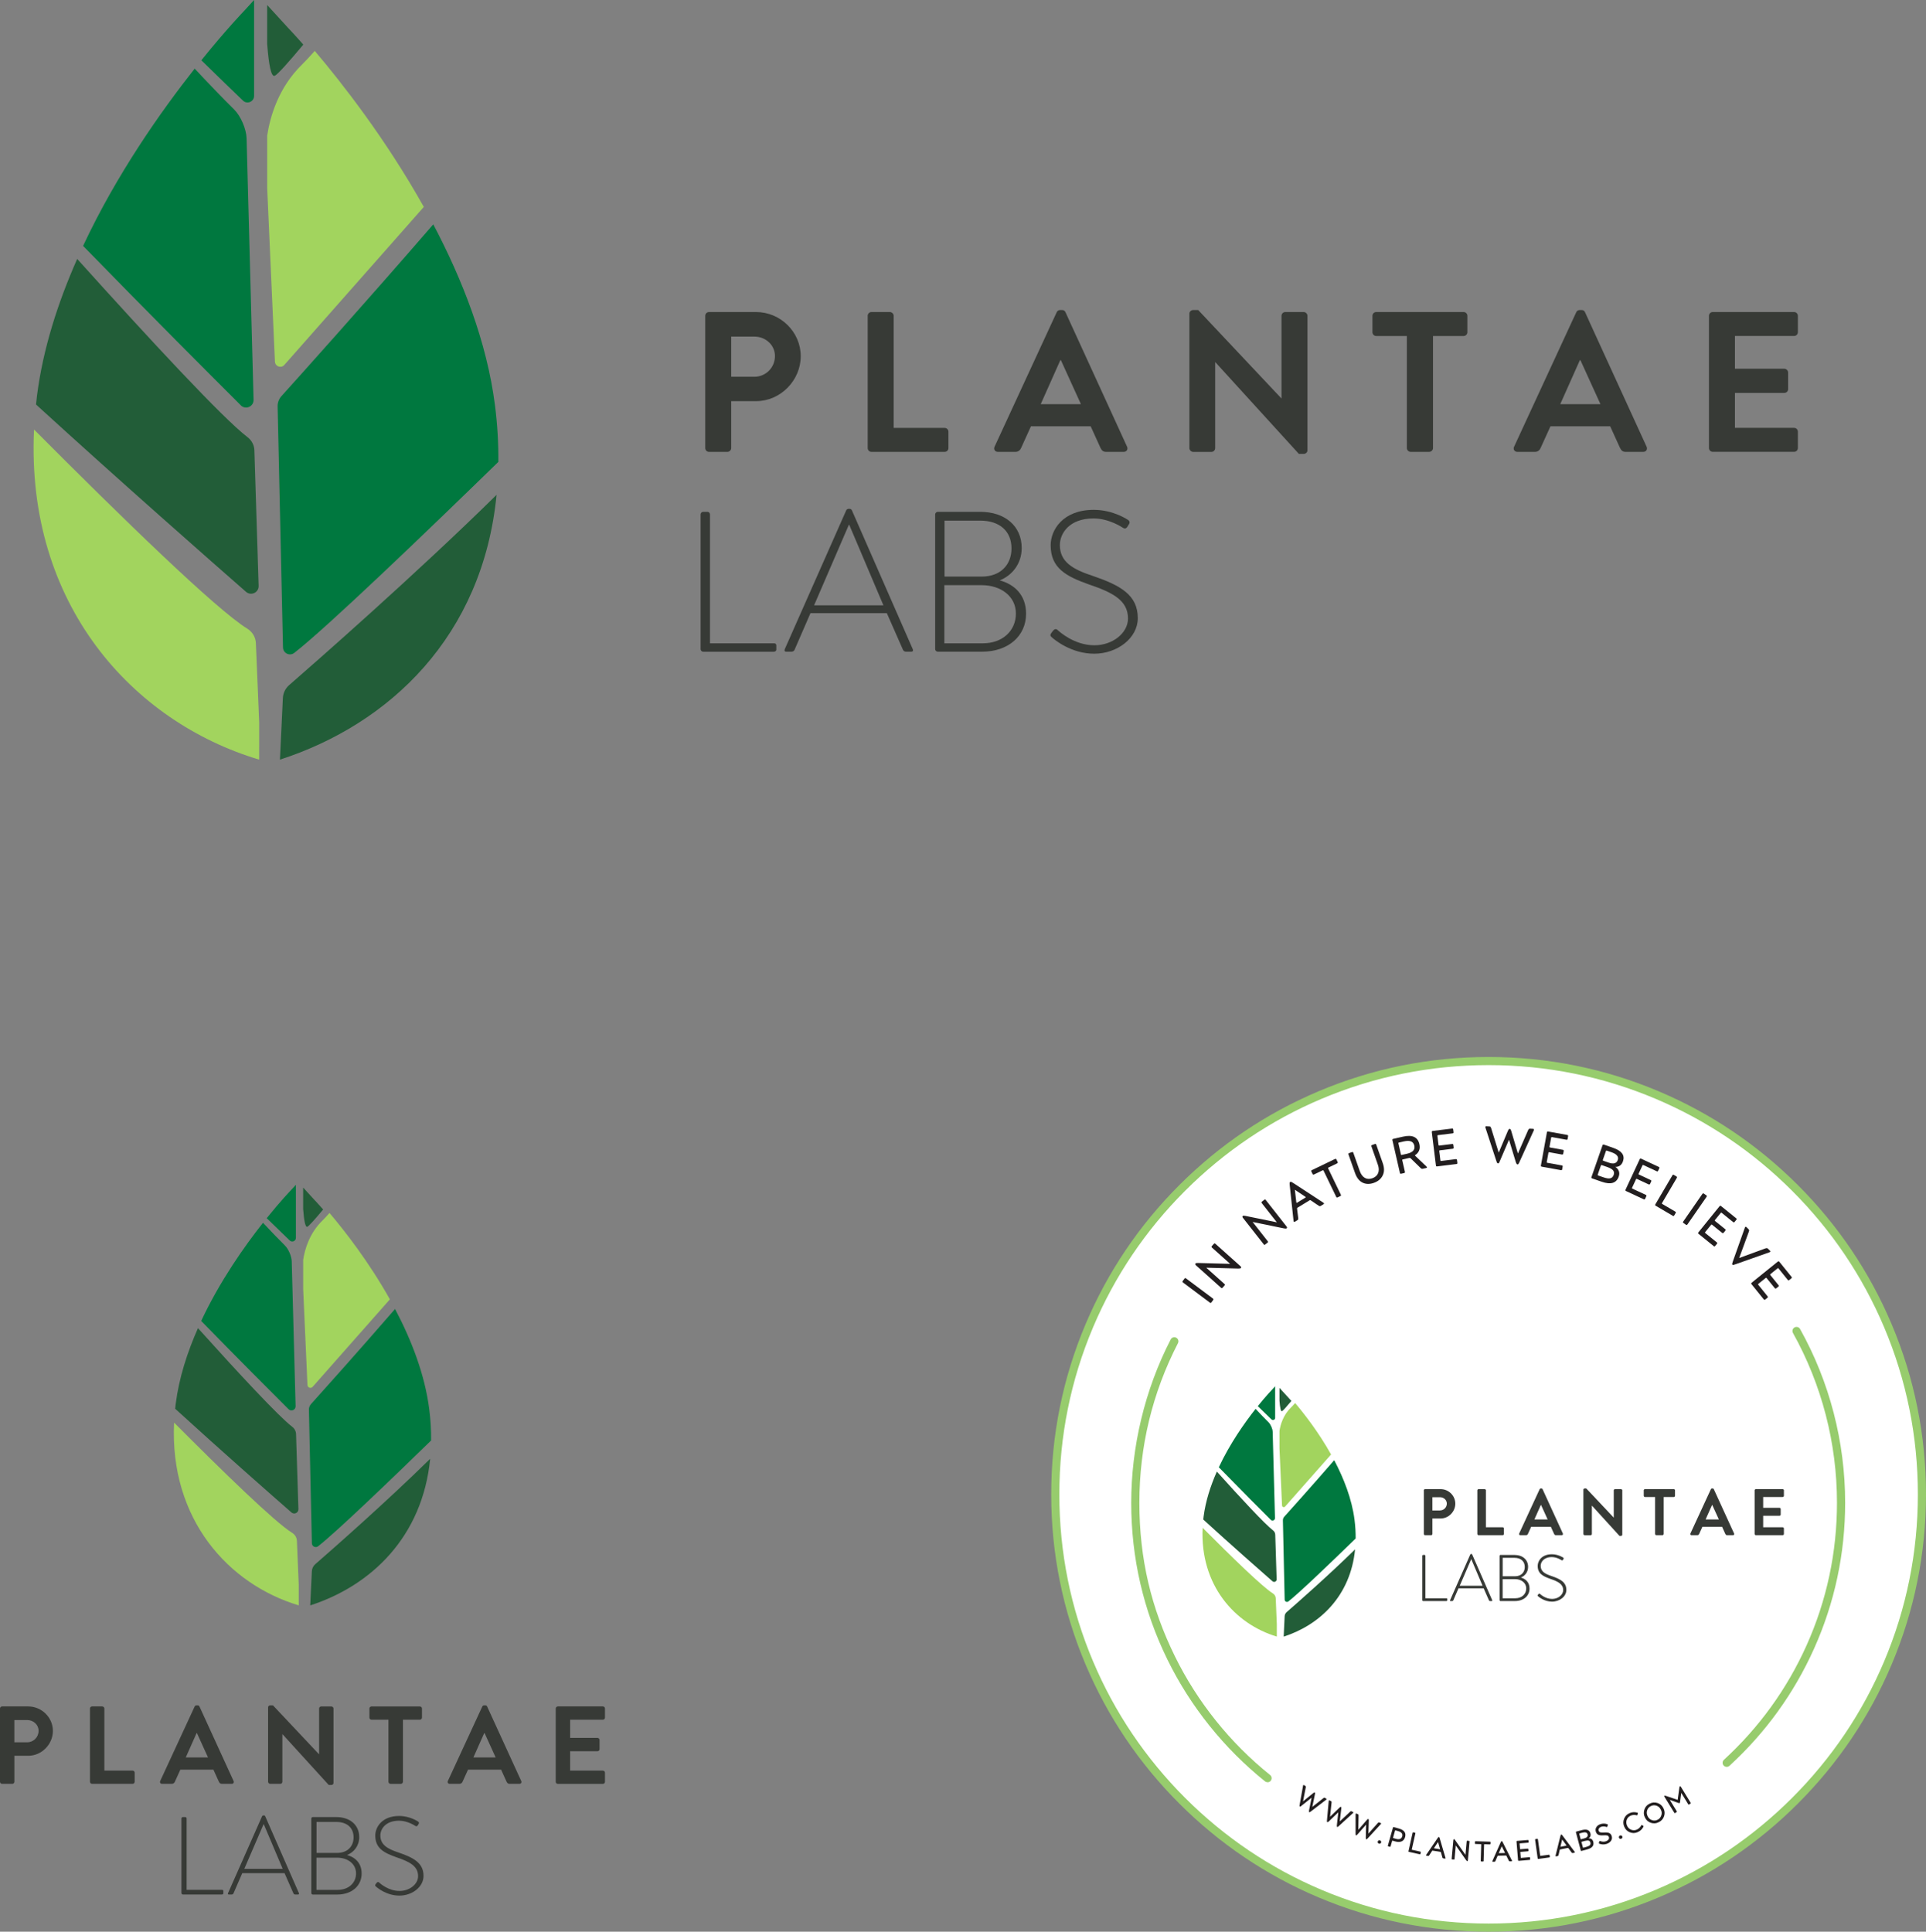<?xml version="1.0" encoding="UTF-8"?> <svg xmlns="http://www.w3.org/2000/svg" id="Capa_1" viewBox="0 0 805.46 807.91"><rect x="0" y="0" width="805.46" height="807.91" fill="#808080" stroke="none"/><defs><style> .cls-1 { fill: #00783f; } .cls-2 { fill: #221e1f; } .cls-3 { fill: #fff; } .cls-4 { fill: #225d38; } .cls-5 { fill: #97cc6d; } .cls-6 { fill: #373a36; } .cls-7 { fill: #a2d45e; } </style></defs><g><path class="cls-4" d="M114.92,31.69c1.2-.56,5.62-5.49,11.92-13.04-4.01-4.55-6.45-7.09-6.45-7.09l-8.66-9.46v16.26c.65,8.59,1.65,14.04,3.18,13.32"></path><path class="cls-6" d="M294.93,132.09c0-.84.67-1.59,1.59-1.59h19.63c10.28,0,18.72,8.36,18.72,18.47s-8.44,18.8-18.64,18.8h-10.44v19.64c0,.84-.75,1.59-1.58,1.59h-7.69c-.92,0-1.59-.75-1.59-1.59v-55.32ZM315.49,157.58c4.68,0,8.6-3.76,8.6-8.69,0-4.6-3.93-8.11-8.6-8.11h-9.7v16.8h9.7Z"></path><path class="cls-6" d="M362.87,132.09c0-.84.67-1.59,1.59-1.59h7.69c.84,0,1.59.75,1.59,1.59v46.88h21.31c.92,0,1.59.75,1.59,1.59v6.85c0,.84-.67,1.59-1.59,1.59h-30.58c-.92,0-1.59-.75-1.59-1.59v-55.32Z"></path><path class="cls-6" d="M415.94,186.82l25.98-56.23c.25-.5.67-.92,1.42-.92h.84c.84,0,1.17.42,1.42.92l25.74,56.23c.5,1.09-.17,2.18-1.42,2.18h-7.27c-1.25,0-1.84-.5-2.42-1.67l-4.1-9.03h-24.98l-4.1,9.03c-.33.84-1.09,1.67-2.43,1.67h-7.26c-1.26,0-1.93-1.09-1.42-2.18M452.04,169.03l-8.36-18.38h-.25l-8.19,18.38h16.8Z"></path><path class="cls-6" d="M497.41,131.17c0-.84.75-1.5,1.59-1.5h2.09l34.76,36.93h.08v-34.51c0-.84.67-1.59,1.59-1.59h7.69c.83,0,1.58.75,1.58,1.59v56.24c0,.84-.75,1.51-1.58,1.51h-2.01l-34.93-38.35h-.08v35.93c0,.84-.67,1.59-1.59,1.59h-7.6c-.84,0-1.59-.75-1.59-1.59v-56.24Z"></path><path class="cls-6" d="M588.33,140.53h-12.78c-.92,0-1.59-.75-1.59-1.59v-6.85c0-.84.67-1.59,1.59-1.59h36.52c.92,0,1.59.75,1.59,1.59v6.85c0,.84-.67,1.59-1.59,1.59h-12.78v46.88c0,.83-.75,1.58-1.58,1.58h-7.77c-.84,0-1.59-.75-1.59-1.58v-46.88Z"></path><path class="cls-6" d="M633.21,186.82l25.98-56.23c.25-.5.67-.92,1.42-.92h.84c.84,0,1.17.42,1.42.92l25.74,56.23c.5,1.09-.17,2.18-1.42,2.18h-7.27c-1.26,0-1.84-.5-2.43-1.67l-4.1-9.03h-24.98l-4.1,9.03c-.33.84-1.09,1.67-2.43,1.67h-7.26c-1.26,0-1.92-1.09-1.42-2.18M669.31,169.03l-8.36-18.38h-.25l-8.19,18.38h16.8Z"></path><path class="cls-6" d="M714.69,132.09c0-.84.67-1.59,1.59-1.59h34.01c.92,0,1.59.75,1.59,1.59v6.85c0,.83-.67,1.58-1.59,1.58h-24.73v13.7h20.64c.84,0,1.6.75,1.6,1.59v6.94c0,.92-.75,1.58-1.6,1.58h-20.64v14.62h24.73c.92,0,1.59.75,1.59,1.59v6.85c0,.84-.67,1.59-1.59,1.59h-34.01c-.92,0-1.59-.75-1.59-1.59v-55.32Z"></path><path class="cls-6" d="M292.99,215.16c0-.59.5-1.09,1.09-1.09h1.84c.5,0,1,.5,1,1.09v53.9h26.65c1.01,0,1.09.5,1.09,1.09v1.51c0,.59-.5.92-1.09.92h-29.49c-.59,0-1.09-.5-1.09-1.09v-56.32Z"></path><path class="cls-6" d="M328.17,271.56l25.74-58.16c.17-.33.59-.59,1-.59h.25c.42,0,.84.09,1.09.59l25.49,58.16c.17.5.17,1-.75,1h-2.18c-.59,0-1-.42-1.17-.75l-6.77-15.38h-31.92l-6.68,15.38c-.17.34-.59.75-1.17.75h-2.34c-.58,0-.83-.33-.58-1M369.45,253.18l-14.29-33.68h-.17l-14.54,33.68h29Z"></path><path class="cls-6" d="M391.09,215.16c0-.58.5-1.09,1.09-1.09h17.8c10.28,0,17.3,5.94,17.3,15.13,0,6.6-4.01,11.45-9.19,13.54,5.93,1.58,11.02,5.93,11.02,13.95,0,9.36-7.52,15.87-18.38,15.87h-18.55c-.59,0-1.09-.5-1.09-1.09v-56.32ZM411.06,269.06c8.11,0,13.79-5.18,13.79-12.45s-6.35-11.87-14.29-11.87h-15.63v24.32h16.12ZM410.56,241.15c7.86,0,12.45-4.93,12.45-11.78,0-7.27-5.02-11.62-13.04-11.62h-14.96v23.4h15.54Z"></path><path class="cls-6" d="M439.64,264.79l.75-1c.59-.67,1.17-.92,1.84-.34.84.75,7.02,6.43,15.46,6.43,7.6,0,14.04-5.09,14.04-11.2,0-7.44-6.1-10.78-16.21-14.2-9.7-3.43-16.13-6.85-16.13-16.46,0-6.27,5.01-14.79,18.05-14.79,8.27,0,14.37,4.26,14.37,4.26.34.25.92.84.34,1.76-.25.33-.5.75-.67,1.09-.5.67-1,.92-1.84.42-.25-.17-5.85-3.93-12.28-3.93-10.28,0-14.12,6.35-14.12,11.12,0,7.1,5.43,10.19,13.87,12.95,11.45,3.93,18.72,7.94,18.72,17.63,0,8.36-8.61,14.88-18.22,14.88s-16.63-5.85-17.72-6.85c-.5-.42-.91-.84-.25-1.76"></path><path class="cls-4" d="M108.16,245.03c-.45-14.36-1.44-45.85-1.78-56.71-.07-2.18-1.14-4.17-2.88-5.49-10.28-7.86-40.35-40.25-71.22-74.54-8.04,18.17-14.3,37.55-16.8,57.12-.17,1.27-.27,2.53-.41,3.78,35.51,32.42,73.84,66.1,87.82,78.34,2.09,1.83,5.36.29,5.27-2.49"></path><path class="cls-1" d="M100.7,169.53c2,2,5.42.52,5.34-2.31l-2.92-109.35c-.1-3.91-2.44-9.35-5.22-12.1-4.5-4.44-10.14-10.29-16.48-17.07-14.08,17.83-32.63,44.14-46.67,74.14,27.88,28.62,54.71,55.46,65.96,66.68"></path><path class="cls-7" d="M108.39,312.73v-10.69l-1.38-33.03c-.11-2.51-1.46-4.77-3.61-6.09-13-8.02-52.41-46.34-89.17-83.28-3.45,73.08,41.18,122.21,94.15,138.07v-4.98Z"></path><path class="cls-1" d="M101.63,42.09c1.74,1.67,4.63.43,4.63-1.99V0l-4.19,4.57s-7.38,7.64-17.86,20.64c7.45,7.31,13.56,13.18,17.42,16.88"></path><path class="cls-1" d="M116.1,169.98l2.25,100.84c.05,2.41,2.82,3.72,4.72,2.24,13.99-10.92,55.13-50.45,85.34-79.87.07-7.62-.37-15.51-1.41-23.68-3.37-26.41-13.56-52.46-25.8-75.67-28.91,33.38-56.56,64.14-63.49,71.83-1.07,1.19-1.64,2.72-1.61,4.32"></path><path class="cls-7" d="M118.89,152.65l58.35-66.1c-15.86-28.34-34.14-51.74-45.61-65.26-2.09,2.37-3.9,4.31-5.31,5.69-9.92,9.67-13.38,21.85-14.58,29.73v22.02l3.24,72.54c.09,2.01,2.58,2.89,3.91,1.38"></path><path class="cls-4" d="M120.89,286.58c-1.55,1.36-2.48,3.28-2.59,5.34l-1.23,25.79c45.93-14.87,84.8-51.7,90.6-110.75-33.62,33.11-76.26,70.46-86.79,79.62"></path></g><g><g><path class="cls-6" d="M0,714.57c0-.46.37-.88.88-.88h10.87c5.69,0,10.37,4.63,10.37,10.23s-4.67,10.41-10.32,10.41h-5.78v10.87c0,.46-.42.88-.88.88H.88c-.51,0-.88-.42-.88-.88v-30.63ZM11.38,728.69c2.59,0,4.76-2.08,4.76-4.81,0-2.54-2.17-4.49-4.76-4.49h-5.37v9.3h5.37Z"></path><path class="cls-6" d="M37.62,714.57c0-.46.37-.88.88-.88h4.26c.46,0,.88.42.88.88v25.95h11.8c.51,0,.88.42.88.88v3.8c0,.46-.37.88-.88.88h-16.93c-.51,0-.88-.42-.88-.88v-30.63Z"></path><path class="cls-6" d="M67,744.88l14.39-31.13c.14-.28.37-.51.79-.51h.46c.46,0,.65.23.79.51l14.25,31.13c.28.6-.09,1.2-.79,1.2h-4.03c-.69,0-1.02-.28-1.34-.93l-2.27-5h-13.83l-2.27,5c-.18.46-.6.93-1.34.93h-4.02c-.7,0-1.07-.6-.79-1.2M86.99,735.02l-4.63-10.18h-.14l-4.53,10.18h9.3Z"></path><path class="cls-6" d="M112.11,714.07c0-.46.42-.83.88-.83h1.16l19.25,20.45h.05v-19.11c0-.46.37-.88.88-.88h4.26c.46,0,.88.42.88.88v31.14c0,.46-.42.83-.88.83h-1.11l-19.34-21.24h-.05v19.89c0,.46-.37.88-.88.88h-4.21c-.46,0-.88-.42-.88-.88v-31.14Z"></path><path class="cls-6" d="M162.45,719.25h-7.08c-.51,0-.88-.42-.88-.88v-3.79c0-.46.37-.88.88-.88h20.22c.51,0,.88.42.88.88v3.79c0,.46-.37.88-.88.88h-7.08v25.96c0,.46-.42.88-.88.88h-4.3c-.46,0-.88-.42-.88-.88v-25.96Z"></path><path class="cls-6" d="M187.3,744.88l14.39-31.13c.14-.28.37-.51.79-.51h.46c.46,0,.65.23.79.51l14.25,31.13c.28.6-.09,1.2-.78,1.2h-4.03c-.7,0-1.02-.28-1.34-.93l-2.27-5h-13.83l-2.27,5c-.18.46-.6.93-1.34.93h-4.02c-.7,0-1.06-.6-.79-1.2M207.28,735.02l-4.63-10.18h-.14l-4.53,10.18h9.3Z"></path><path class="cls-6" d="M232.41,714.57c0-.46.37-.88.88-.88h18.83c.51,0,.88.42.88.88v3.8c0,.46-.37.88-.88.88h-13.69v7.59h11.43c.47,0,.88.42.88.88v3.84c0,.51-.42.88-.88.88h-11.43v8.1h13.69c.51,0,.88.42.88.88v3.8c0,.46-.37.88-.88.88h-18.83c-.51,0-.88-.42-.88-.88v-30.63Z"></path></g><g><path class="cls-6" d="M75.88,760.57c0-.33.28-.6.6-.6h1.02c.28,0,.55.28.55.6v29.84h14.76c.56,0,.6.28.6.6v.83c0,.33-.28.51-.6.51h-16.33c-.33,0-.6-.28-.6-.6v-31.18Z"></path><path class="cls-6" d="M95.36,791.8l14.25-32.2c.09-.18.33-.33.55-.33h.14c.23,0,.46.05.6.33l14.11,32.2c.09.28.09.55-.42.55h-1.2c-.33,0-.55-.23-.65-.42l-3.75-8.51h-17.67l-3.7,8.51c-.09.19-.33.42-.65.42h-1.3c-.32,0-.46-.18-.32-.55M118.22,781.62l-7.91-18.65h-.09l-8.05,18.65h16.05Z"></path><path class="cls-6" d="M130.2,760.57c0-.32.28-.6.6-.6h9.85c5.69,0,9.58,3.29,9.58,8.38,0,3.65-2.22,6.34-5.09,7.5,3.28.88,6.1,3.28,6.1,7.73,0,5.18-4.16,8.79-10.18,8.79h-10.27c-.33,0-.6-.28-.6-.6v-31.18ZM141.26,790.41c4.49,0,7.64-2.87,7.64-6.89s-3.52-6.57-7.91-6.57h-8.65v13.47h8.93ZM140.98,774.96c4.35,0,6.89-2.73,6.89-6.52,0-4.03-2.78-6.43-7.22-6.43h-8.28v12.96h8.61Z"></path><path class="cls-6" d="M157.08,788.05l.42-.55c.33-.37.65-.51,1.02-.19.46.42,3.89,3.56,8.56,3.56,4.21,0,7.77-2.82,7.77-6.2,0-4.12-3.38-5.97-8.98-7.86-5.37-1.9-8.93-3.8-8.93-9.11,0-3.47,2.77-8.19,9.99-8.19,4.58,0,7.96,2.36,7.96,2.36.19.14.51.46.19.97-.14.18-.28.42-.37.6-.28.37-.55.51-1.02.23-.14-.1-3.24-2.18-6.8-2.18-5.69,0-7.82,3.52-7.82,6.16,0,3.93,3.01,5.64,7.68,7.17,6.34,2.17,10.37,4.4,10.37,9.76,0,4.63-4.77,8.24-10.09,8.24s-9.21-3.24-9.81-3.8c-.28-.23-.51-.46-.14-.97"></path></g><g><path class="cls-4" d="M128.54,513.07c.67-.31,3.11-3.04,6.6-7.22-2.22-2.52-3.57-3.92-3.57-3.92l-4.79-5.24v9c.36,4.76.91,7.77,1.76,7.38"></path><path class="cls-4" d="M124.8,631.19c-.25-7.95-.8-25.39-.99-31.4-.04-1.2-.63-2.31-1.59-3.04-5.69-4.35-22.34-22.28-39.43-41.27-4.45,10.06-7.92,20.79-9.3,31.62-.09.71-.15,1.4-.23,2.09,19.66,17.95,40.88,36.6,48.62,43.37,1.16,1.01,2.97.16,2.92-1.38"></path><path class="cls-1" d="M120.67,589.39c1.11,1.11,3,.29,2.95-1.28l-1.62-60.54c-.06-2.16-1.35-5.18-2.89-6.7-2.49-2.46-5.61-5.7-9.13-9.45-7.8,9.87-18.06,24.44-25.84,41.05,15.44,15.84,30.29,30.71,36.52,36.92"></path><path class="cls-7" d="M124.93,668.67v-5.92l-.76-18.29c-.06-1.39-.81-2.64-2-3.37-7.2-4.44-29.02-25.66-49.37-46.11-1.91,40.47,22.8,67.67,52.13,76.45v-2.76Z"></path><path class="cls-1" d="M121.18,518.83c.97.92,2.56.24,2.56-1.1v-22.2l-2.32,2.53s-4.09,4.23-9.89,11.43c4.13,4.04,7.51,7.3,9.65,9.34"></path><path class="cls-1" d="M129.19,589.63l1.24,55.83c.03,1.33,1.56,2.06,2.61,1.24,7.75-6.05,30.52-27.93,47.25-44.22.04-4.22-.2-8.59-.78-13.11-1.87-14.62-7.51-29.05-14.29-41.9-16.01,18.48-31.32,35.51-35.15,39.77-.59.66-.91,1.51-.89,2.39"></path><path class="cls-7" d="M130.74,580.04l32.31-36.6c-8.78-15.69-18.9-28.65-25.25-36.13-1.16,1.31-2.16,2.39-2.94,3.15-5.49,5.35-7.41,12.1-8.07,16.46v12.19l1.79,40.16c.05,1.11,1.43,1.6,2.17.76"></path><path class="cls-4" d="M131.85,654.2c-.86.75-1.38,1.82-1.43,2.96l-.68,14.28c25.43-8.23,46.95-28.63,50.16-61.32-18.62,18.33-42.22,39.01-48.05,44.08"></path></g></g><g><g><circle class="cls-3" cx="622.54" cy="624.98" r="181.22"></circle><path class="cls-5" d="M622.54,807.91c-24.69,0-48.65-4.84-71.2-14.38-21.78-9.21-41.35-22.4-58.14-39.2-16.8-16.8-29.99-36.36-39.2-58.14-9.54-22.55-14.38-46.51-14.38-71.2s4.84-48.65,14.38-71.2c9.21-21.78,22.4-41.35,39.2-58.14,16.8-16.8,36.36-29.99,58.14-39.2,22.55-9.54,46.51-14.38,71.2-14.38s48.65,4.84,71.2,14.38c21.78,9.21,41.35,22.4,58.14,39.2,16.8,16.8,29.99,36.36,39.2,58.14,9.54,22.55,14.38,46.51,14.38,71.2s-4.84,48.65-14.38,71.2c-9.21,21.78-22.4,41.35-39.2,58.14-16.8,16.8-36.36,29.99-58.14,39.2-22.55,9.54-46.51,14.38-71.2,14.38ZM622.54,445.47c-24.24,0-47.74,4.75-69.88,14.11-21.38,9.04-40.57,21.99-57.06,38.47-16.49,16.49-29.43,35.69-38.47,57.06-9.36,22.13-14.11,45.64-14.11,69.88s4.75,47.74,14.11,69.88c9.04,21.38,21.99,40.57,38.47,57.06,16.49,16.49,35.69,29.43,57.06,38.47,22.13,9.36,45.64,14.11,69.88,14.11s47.74-4.75,69.88-14.11c21.38-9.04,40.57-21.99,57.06-38.47,16.49-16.49,29.43-35.69,38.47-57.06,9.36-22.13,14.11-45.64,14.11-69.88s-4.75-47.74-14.11-69.88c-9.04-21.38-21.99-40.57-38.47-57.06-16.49-16.49-35.69-29.43-57.06-38.47-22.13-9.36-45.64-14.11-69.88-14.11Z"></path></g><g><path class="cls-2" d="M507.33,543.74l-.72.96c-.1.14-.2.21-.29.23-.09.02-.21-.03-.36-.14l-11.22-8.39c-.15-.11-.23-.21-.24-.31,0-.1.04-.21.14-.35l.72-.96c.1-.14.2-.21.29-.23.09-.02.22.03.36.14l11.22,8.39c.15.11.23.21.24.31,0,.1-.04.21-.14.35Z"></path><path class="cls-2" d="M506.82,521.13l.8-.89c.11-.13.22-.2.31-.21.1-.01.21.05.35.17l10.44,9.34c.35.31.43.58.24.79-.14.16-.51.23-1.09.23l-13.41-.36,7.59,6.79c.14.12.21.23.21.33,0,.1-.06.21-.17.33l-.8.89c-.11.13-.22.2-.31.21-.1.01-.21-.05-.35-.17l-10.44-9.34c-.35-.31-.43-.58-.23-.8.14-.16.5-.23,1.08-.21l13.41.36-7.59-6.79c-.14-.12-.21-.23-.21-.33,0-.1.06-.21.17-.33Z"></path><path class="cls-2" d="M527.76,502.55l.94-.74c.13-.11.25-.16.34-.15.1,0,.2.08.31.23l8.65,11.02c.29.37.32.64.1.82-.17.13-.54.14-1.11.03l-13.14-2.69,6.29,8.01c.11.15.16.27.15.36-.02.09-.09.19-.23.3l-.94.74c-.13.11-.25.16-.34.15-.1,0-.2-.08-.31-.23l-8.65-11.02c-.29-.37-.32-.65-.08-.83.17-.13.53-.14,1.1-.02l13.14,2.69-6.29-8.01c-.11-.15-.16-.27-.15-.36.02-.09.09-.19.23-.3Z"></path><path class="cls-2" d="M547.66,502.03l-5.01,3.06c-.17.1-.24.25-.21.43l.48,3.91c.03.27.02.46-.03.58-.05.12-.17.24-.37.36l-.93.57c-.25.16-.43.15-.53,0-.03-.05-.06-.17-.1-.37l-1.59-14.87c-.05-.47-.06-.79-.03-.98.03-.18.1-.31.23-.39.12-.07.27-.08.44-.02.17.06.45.22.85.48l12.53,8.19c.16.12.25.21.28.25.1.16.02.31-.24.47l-1,.61c-.19.12-.36.17-.49.16-.13-.01-.31-.09-.53-.24l-3.27-2.21c-.14-.12-.29-.12-.46-.02ZM546.05,500.66s-.07-.08-.15-.13l-4.39-2.93.61,5.23c0,.1.03.17.06.22.04.06.12.05.24-.02l3.5-2.14c.13-.08.18-.16.13-.23Z"></path><path class="cls-2" d="M559.17,486.58l-3.62,1.74c-.15.07-.2.18-.13.32l5.31,11c.08.17.1.29.07.38-.04.09-.13.17-.29.24l-1.08.52c-.15.07-.28.1-.37.07-.09-.03-.18-.12-.26-.29l-5.31-11c-.07-.14-.18-.17-.33-.1l-3.62,1.74c-.15.07-.28.1-.37.07-.09-.03-.18-.12-.26-.29l-.47-.98c-.08-.17-.1-.29-.07-.38.04-.09.13-.17.29-.24l9.62-4.64c.15-.07.28-.1.37-.07.09.03.18.12.26.29l.47.98c.08.17.1.29.07.38s-.13.17-.29.24Z"></path><path class="cls-2" d="M574.52,494.73c-1.73.61-3.3.57-4.69-.11-1.4-.69-2.45-2.03-3.16-4.05l-2.72-7.71c-.06-.17-.07-.3-.02-.39.05-.08.15-.15.31-.21l1.11-.39c.17-.06.31-.07.39-.04.09.04.16.14.23.32l2.68,7.59c.49,1.38,1.19,2.34,2.1,2.88.91.54,1.98.59,3.18.17,1.21-.43,2.01-1.14,2.41-2.15.4-1.01.36-2.19-.12-3.55l-2.68-7.61c-.06-.16-.06-.29-.02-.38.04-.09.14-.16.29-.21l1.13-.4c.17-.06.31-.07.39-.04.09.04.16.14.23.32l2.7,7.65c.71,2,.71,3.73,0,5.18-.7,1.46-1.95,2.5-3.73,3.13Z"></path><path class="cls-2" d="M586.43,485.25l1.1,4.81c.04.18.03.31-.02.39-.06.08-.17.14-.33.17l-1.17.27c-.17.04-.29.03-.38-.01-.08-.05-.15-.16-.19-.34l-3.12-13.66c-.04-.18-.03-.31.02-.39.05-.08.17-.14.33-.17l4.08-.93c3.89-.89,6.17.16,6.85,3.15.46,2.01-.18,3.58-1.93,4.69l4.84,4.61c.16.17.24.29.26.36.03.15-.1.26-.41.33l-1.25.28c-.24.05-.43.06-.57,0-.14-.05-.31-.17-.5-.36l-4.08-3.98c-.17-.17-.37-.22-.61-.17l-2.75.63c-.17.04-.23.14-.19.31ZM584.81,478.15l1.07,4.71c.04.17.14.23.31.19l2.23-.51c2.43-.55,3.45-1.7,3.05-3.43-.39-1.72-1.85-2.3-4.36-1.72l-2.1.48c-.17.04-.23.13-.2.29Z"></path><path class="cls-2" d="M609.34,485.25l.13,1.08c.02.18,0,.31-.06.38-.06.07-.18.12-.35.14l-8.03.99c-.17.02-.29,0-.37-.05-.08-.05-.13-.17-.15-.36l-1.72-13.91c-.02-.18,0-.31.06-.38.06-.07.18-.12.35-.14l8.01-.99c.17-.02.29,0,.37.05.08.05.13.17.15.36l.13,1.08c.02.18,0,.31-.06.38s-.18.12-.35.14l-6.1.75c-.17.02-.24.11-.23.26l.48,3.88c.02.17.12.24.29.22l5.38-.66c.17-.02.29,0,.37.05.08.05.13.17.15.36l.13,1.06c.04.31-.1.49-.41.52l-5.38.66c-.17.02-.24.11-.23.26l.49,3.98c.02.16.11.22.28.2l6.13-.76c.17-.02.29,0,.37.05.08.05.13.17.15.36Z"></path><path class="cls-2" d="M626.88,486.37c-.11.14-.25.21-.41.2-.16,0-.28-.09-.38-.25s-.22-.46-.37-.93l-4.49-13.72c-.04-.13-.05-.24-.05-.32.01-.21.17-.31.49-.29l1.17.06c.23.01.39.06.47.14.09.08.18.26.28.54l3.18,10.27,3.81-9.03c.16-.36.3-.6.4-.73.11-.12.24-.18.39-.17.14,0,.26.08.35.21.09.13.2.39.32.77l2.76,9.33,4.28-9.8c.13-.25.24-.41.35-.49s.26-.11.48-.1l1.15.06c.31.02.46.13.45.35,0,.09-.03.19-.08.32l-5.96,13.15c-.2.45-.35.74-.47.88s-.24.21-.39.2c-.26-.01-.5-.38-.73-1.11l-2.81-9.24-3.8,8.88c-.16.4-.3.68-.42.82Z"></path><path class="cls-2" d="M653.5,487.95l-.19,1.07c-.03.18-.09.3-.17.35s-.21.06-.37.03l-7.97-1.44c-.17-.03-.28-.08-.34-.16-.06-.08-.07-.2-.04-.39l2.5-13.79c.03-.18.09-.3.17-.35s.21-.06.37-.03l7.94,1.44c.17.03.28.08.34.16.06.08.07.21.04.39l-.19,1.07c-.03.18-.09.3-.17.35-.08.05-.21.06-.37.03l-6.05-1.1c-.17-.03-.27.03-.29.19l-.7,3.85c-.03.17.04.27.21.3l5.34.97c.17.03.28.08.34.16.06.08.07.21.04.39l-.19,1.05c-.06.31-.24.43-.55.38l-5.34-.97c-.17-.03-.27.03-.29.19l-.72,3.95c-.03.15.04.25.21.28l6.07,1.1c.17.03.28.08.34.16.06.08.07.2.04.39Z"></path><path class="cls-2" d="M670.78,478.73l3.95,1.38c3.54,1.23,4.87,3.1,4,5.6-.54,1.55-1.59,2.33-3.17,2.34.71.47,1.19,1.06,1.45,1.75.26.69.24,1.46-.05,2.29-.96,2.76-3.32,3.48-7.09,2.17l-4.01-1.4c-.16-.06-.27-.13-.31-.21-.05-.08-.04-.21.02-.39l4.6-13.23c.06-.17.14-.28.22-.32.09-.04.21-.03.37.03ZM674.86,491.37c.26-.74.16-1.37-.28-1.89s-1.24-.97-2.38-1.37l-2.36-.82c-.16-.06-.27,0-.33.16l-1.34,3.85c-.06.16,0,.27.16.33l2.2.76c1.25.44,2.22.58,2.9.42.68-.16,1.16-.64,1.44-1.44ZM671.62,481.38l-1.31,3.75c-.06.16,0,.27.16.33l2.28.79c2.04.71,3.31.35,3.81-1.07.49-1.4-.39-2.49-2.62-3.26l-2-.69c-.16-.06-.27,0-.33.16Z"></path><path class="cls-2" d="M688.47,500.37l-.46.99c-.08.17-.16.27-.25.29s-.21,0-.37-.07l-7.34-3.42c-.15-.07-.25-.15-.29-.24-.04-.09-.02-.22.06-.38l5.92-12.7c.08-.17.16-.27.25-.29s.22,0,.37.07l7.32,3.41c.15.07.25.15.29.24.04.09.02.22-.06.38l-.46.99c-.08.17-.16.27-.25.29-.09.03-.21,0-.37-.07l-5.58-2.6c-.15-.07-.27-.04-.33.1l-1.65,3.54c-.07.15-.03.27.12.34l4.92,2.29c.16.07.25.15.29.24.04.09.02.22-.06.38l-.45.97c-.13.28-.34.36-.62.23l-4.92-2.29c-.16-.07-.27-.04-.33.1l-1.7,3.64c-.07.14-.02.25.13.32l5.6,2.61c.16.07.25.15.29.24.04.09.02.22-.06.38Z"></path><path class="cls-2" d="M695.15,503.53l5.43,3.19c.15.09.24.18.26.27.03.09,0,.22-.1.38l-.55.94c-.09.16-.19.25-.28.27-.09.02-.21-.01-.36-.1l-7.09-4.17c-.15-.09-.24-.18-.26-.27-.03-.09,0-.22.1-.38l7.1-12.08c.09-.16.19-.25.28-.27.09-.02.21.01.36.1l1.03.61c.15.09.24.18.26.27.03.09,0,.22-.1.38l-6.19,10.53c-.08.14-.05.25.1.33Z"></path><path class="cls-2" d="M705.04,512.21l-.98-.68c-.14-.1-.22-.19-.24-.29s.02-.22.13-.37l7.98-11.52c.11-.15.21-.23.3-.25.09-.01.21.03.35.13l.98.68c.14.1.22.19.24.29.02.09-.02.22-.12.37l-7.98,11.52c-.11.15-.21.23-.3.25-.1.01-.21-.03-.35-.13Z"></path><path class="cls-2" d="M718,520.23l-.69.85c-.12.14-.22.22-.32.22-.1,0-.21-.05-.34-.15l-6.29-5.09c-.13-.11-.21-.21-.22-.3-.02-.09.04-.21.15-.36l8.82-10.89c.12-.14.22-.22.32-.22.1,0,.21.05.34.15l6.28,5.08c.13.11.21.21.22.3.01.09-.04.21-.15.36l-.69.85c-.12.14-.22.22-.32.22-.1,0-.21-.05-.34-.15l-4.78-3.87c-.13-.11-.25-.1-.35.02l-2.46,3.04c-.11.13-.09.25.04.36l4.22,3.41c.13.11.21.21.22.3.01.09-.04.21-.15.36l-.67.83c-.2.24-.42.27-.66.07l-4.22-3.41c-.13-.11-.25-.1-.35.02l-2.53,3.12c-.1.12-.08.24.05.34l4.8,3.88c.13.11.21.21.22.3.01.09-.04.21-.15.36Z"></path><path class="cls-2" d="M738.34,522.13c.27-.09.48-.13.62-.1.14.02.29.11.45.27l.77.77c.21.21.25.38.12.51-.04.04-.15.1-.33.18l-14.14,4.99c-.42.16-.73.25-.91.28-.19.02-.32,0-.42-.1s-.12-.22-.1-.4c.03-.18.12-.49.28-.93l5.02-14.14c.08-.18.14-.29.18-.33.13-.13.3-.09.51.12l.83.83c.16.16.25.31.27.45.02.14-.02.34-.12.6l-4.04,11.02,11-4.03Z"></path><path class="cls-2" d="M739.1,542.81l-.85.68c-.14.12-.26.17-.36.15-.09-.02-.2-.09-.3-.22l-5.09-6.3c-.11-.13-.16-.25-.15-.34s.08-.2.22-.32l10.9-8.8c.14-.12.26-.17.36-.15.09.01.2.09.3.22l5.07,6.28c.11.13.16.25.15.34,0,.1-.08.2-.22.32l-.85.68c-.14.12-.26.17-.36.15-.09-.02-.2-.09-.3-.22l-3.86-4.79c-.11-.13-.22-.15-.34-.05l-3.04,2.46c-.13.11-.15.23-.04.36l3.41,4.22c.11.13.16.25.15.34,0,.1-.08.2-.22.32l-.83.67c-.24.2-.46.17-.66-.07l-3.41-4.22c-.11-.13-.22-.15-.34-.05l-3.12,2.52c-.12.1-.13.21-.02.35l3.88,4.8c.11.13.16.25.15.34,0,.1-.08.2-.22.32Z"></path></g><g><path class="cls-2" d="M543.83,755.53c-.09.04-.18.04-.25,0s-.12-.12-.12-.22c0-.1.01-.29.07-.56l1.42-7.96c.02-.07.04-.13.06-.17.06-.1.17-.11.32-.02l.56.34c.11.07.17.13.2.2.02.06.02.18,0,.34l-1.15,5.91,4.27-3.45c.18-.14.31-.22.39-.25.09-.03.17-.03.24.02.07.04.11.11.12.2.01.09,0,.24-.04.46l-1.11,5.34,4.71-3.71c.13-.09.23-.14.3-.15.07-.01.16.01.26.08l.55.34c.15.09.19.19.13.29-.02.04-.07.09-.12.13l-6.42,4.92c-.21.17-.37.27-.46.31-.09.04-.18.04-.24,0-.12-.07-.15-.32-.07-.74l1.06-5.31-4.23,3.38c-.19.16-.33.25-.42.29Z"></path><path class="cls-2" d="M555.32,762.06c-.09.05-.18.05-.25.01-.08-.04-.13-.11-.14-.21-.02-.1-.01-.29.02-.56l.72-8.06c.01-.07.03-.13.05-.18.05-.11.16-.12.32-.04l.59.29c.11.06.18.12.21.18.03.06.04.18.03.34l-.63,5.99,3.96-3.81c.16-.15.29-.25.37-.29s.16-.04.24,0c.07.04.12.1.13.19.02.09.02.24,0,.47l-.64,5.41,4.37-4.1c.12-.1.22-.16.29-.18.07-.02.16,0,.27.05l.58.29c.16.08.21.17.16.28-.02.04-.06.09-.11.14l-5.97,5.46c-.2.19-.34.3-.43.35-.09.05-.17.05-.24.02-.13-.06-.17-.31-.13-.73l.59-5.38-3.92,3.74c-.17.17-.31.28-.4.33Z"></path><path class="cls-2" d="M567.35,767.57c-.09.06-.17.07-.25.04-.08-.03-.14-.1-.16-.2-.03-.1-.04-.29-.03-.56v-8.09c.01-.08.02-.14.04-.18.04-.11.15-.14.31-.07l.61.24c.12.05.19.1.23.16.03.06.05.17.06.34l-.1,6.02,3.61-4.14c.15-.16.26-.27.34-.32.08-.05.16-.05.24-.02.07.03.12.09.15.17.03.09.04.24.04.46l-.16,5.45,3.99-4.47c.11-.11.2-.18.27-.2.07-.02.16-.01.27.03l.6.24c.16.06.22.15.18.26-.02.04-.05.1-.1.15l-5.47,5.96c-.18.2-.32.33-.4.39s-.17.07-.24.04c-.13-.05-.2-.29-.2-.72l.12-5.41-3.58,4.06c-.16.19-.28.31-.37.36Z"></path><path class="cls-2" d="M577.1,769.71c.2.07.35.19.45.36.09.17.11.36.04.56-.07.2-.19.34-.36.42s-.37.09-.57.02c-.2-.07-.35-.19-.44-.35-.09-.17-.1-.35-.04-.55.07-.2.19-.34.37-.42.18-.08.37-.09.56-.03Z"></path><path class="cls-2" d="M582.2,769.93l-.65,2.28c-.03.1-.07.16-.11.19s-.12.02-.21,0l-.64-.18c-.09-.03-.15-.06-.18-.11-.03-.05-.03-.12,0-.22l2.14-7.55c.03-.1.07-.16.11-.19.05-.02.12-.02.21,0l2.22.63c2.18.62,3.02,1.81,2.52,3.58-.25.88-.73,1.47-1.45,1.78s-1.62.32-2.7.01l-1.08-.31c-.09-.03-.15,0-.17.09ZM583.42,765.62l-.84,2.95c-.03.09,0,.15.1.18l1.12.32c.68.19,1.25.21,1.7.04.45-.17.75-.52.91-1.07.3-1.05-.27-1.78-1.69-2.19l-1.12-.32c-.09-.03-.15,0-.17.09Z"></path><path class="cls-2" d="M590.53,773.65l3.45.77c.09.02.16.05.19.1.03.04.04.12.01.22l-.13.6c-.02.1-.06.17-.1.19-.05.03-.12.03-.21,0l-4.5-1c-.09-.02-.16-.05-.19-.1-.03-.04-.04-.12-.01-.22l1.71-7.66c.02-.1.06-.17.1-.19.05-.03.12-.03.21,0l.65.15c.09.02.16.05.19.1.03.04.04.12.01.22l-1.49,6.68c-.02.09.02.14.11.16Z"></path><path class="cls-2" d="M602.42,774.53l-3.25-.52c-.11-.02-.19.02-.25.11l-1.21,1.84c-.08.12-.16.2-.23.24s-.16.04-.29.02l-.6-.1c-.17-.03-.24-.09-.22-.19,0-.03.04-.1.09-.19l4.72-6.92c.15-.22.26-.36.34-.43.08-.07.16-.1.24-.08.08.01.14.06.19.15s.11.26.18.51l2.37,8.05c.02.11.03.18.03.21-.02.1-.11.14-.27.11l-.65-.1c-.13-.02-.22-.06-.27-.11-.05-.05-.1-.15-.14-.29l-.59-2.13c-.02-.1-.08-.16-.19-.18ZM602.23,773.36s0-.06-.02-.11l-.81-2.84-1.64,2.45s-.05.08-.05.11c0,.04.03.07.11.08l2.27.36c.09.01.13,0,.14-.05Z"></path><path class="cls-2" d="M613.67,769.87l.67.06c.1,0,.16.03.2.07.04.04.05.11.04.21l-.71,7.82c-.02.26-.12.39-.27.37-.12-.01-.27-.15-.47-.42l-4.32-6.15-.52,5.68c0,.1-.04.17-.08.2-.04.03-.11.04-.21.03l-.67-.06c-.1,0-.16-.03-.2-.07-.04-.04-.05-.11-.04-.21l.71-7.82c.02-.26.12-.39.29-.37.12.01.27.15.45.41l4.32,6.15.52-5.68c0-.1.04-.17.08-.2.04-.03.11-.04.21-.04Z"></path><path class="cls-2" d="M623.05,771.4l-2.25-.07c-.1,0-.14.04-.15.13l-.2,6.84c0,.1-.03.17-.07.21s-.11.05-.21.05l-.67-.02c-.1,0-.16-.02-.2-.06-.04-.04-.06-.11-.05-.21l.2-6.84c0-.09-.04-.13-.14-.14l-2.25-.07c-.1,0-.16-.02-.2-.06-.04-.04-.06-.11-.05-.21l.02-.61c0-.1.02-.17.07-.21.04-.03.11-.05.21-.05l5.98.18c.1,0,.16.02.2.06.04.04.06.11.05.21l-.02.61c0,.1-.03.17-.07.21-.04.03-.11.05-.21.05Z"></path><path class="cls-2" d="M629.78,776.05l-3.29.08c-.11,0-.19.05-.22.15l-.86,2.03c-.06.14-.12.23-.18.27-.06.05-.15.07-.28.07h-.61c-.17.02-.25-.03-.25-.13,0-.03.02-.1.05-.21l3.39-7.66c.11-.24.19-.4.26-.49.07-.08.14-.12.22-.12.08,0,.15.04.22.11.07.08.16.24.27.47l3.78,7.49c.04.1.06.17.06.2,0,.1-.08.16-.25.16l-.66.02c-.13,0-.22-.02-.28-.06s-.12-.13-.19-.26l-.97-1.99c-.03-.09-.11-.14-.22-.14ZM629.38,774.93s-.01-.06-.04-.11l-1.31-2.65-1.17,2.71s-.03.09-.03.12c0,.04.04.06.12.06l2.3-.06c.09,0,.13-.03.13-.07Z"></path><path class="cls-2" d="M639.86,777l.05.61c0,.1,0,.17-.04.21-.04.04-.1.06-.2.07l-4.52.38c-.1,0-.16,0-.21-.04-.04-.03-.07-.1-.08-.2l-.65-7.82c0-.1,0-.17.04-.21.04-.04.1-.06.2-.07l4.51-.37c.1,0,.16,0,.21.04.04.03.07.1.08.2l.05.61c0,.1,0,.17-.04.21-.04.04-.1.06-.2.07l-3.43.28c-.1,0-.14.06-.13.14l.18,2.18c0,.1.06.14.15.13l3.03-.25c.1,0,.16,0,.21.04.04.03.07.1.08.2l.05.6c.01.18-.07.27-.24.28l-3.03.25c-.1,0-.14.06-.13.14l.19,2.24c0,.09.06.13.15.12l3.45-.29c.1,0,.16,0,.21.04.04.03.07.1.08.2Z"></path><path class="cls-2" d="M644.26,776.2l3.5-.48c.09-.01.16,0,.21.03.04.03.07.1.09.2l.08.6c.01.1,0,.17-.03.22-.03.04-.1.07-.19.08l-4.56.63c-.09.01-.16,0-.21-.03-.04-.03-.07-.1-.09-.2l-1.07-7.78c-.01-.1,0-.17.03-.22.03-.04.1-.07.19-.08l.66-.09c.09-.01.16,0,.21.03.04.03.07.1.09.2l.93,6.78c.01.09.07.12.16.11Z"></path><path class="cls-2" d="M655.7,772.87l-3.23.65c-.11.02-.17.08-.19.19l-.49,2.15c-.04.15-.08.25-.13.3-.05.05-.14.09-.26.12l-.6.12c-.16.03-.26,0-.28-.1,0-.03,0-.1.02-.21l2.01-8.13c.06-.26.12-.43.17-.52s.12-.15.19-.16.16,0,.24.07c.08.07.2.2.35.42l5.03,6.72c.06.09.09.16.1.19.02.1-.05.17-.22.2l-.65.13c-.13.02-.22.02-.29,0-.07-.03-.15-.11-.24-.23l-1.3-1.79c-.05-.09-.13-.12-.24-.1ZM655.11,771.84s-.02-.06-.06-.1l-1.75-2.38-.68,2.87c-.01.05-.02.09-.01.12,0,.04.05.05.13.03l2.25-.45c.09-.02.12-.05.11-.1Z"></path><path class="cls-2" d="M659.23,766.03l2.27-.6c2.03-.54,3.23-.09,3.62,1.34.24.89,0,1.58-.73,2.08.48,0,.89.11,1.22.36s.57.6.7,1.08c.42,1.58-.45,2.66-2.61,3.23l-2.3.61c-.09.02-.16.02-.21,0-.05-.02-.09-.09-.11-.19l-2.02-7.58c-.03-.1-.03-.17,0-.22s.09-.08.18-.1ZM660.45,766.99l.57,2.15c.02.09.08.13.18.1l1.31-.35c1.17-.31,1.65-.88,1.43-1.69-.21-.8-.96-1.03-2.24-.69l-1.14.31c-.09.02-.13.08-.1.18ZM665.1,770.61c-.11-.42-.35-.69-.72-.79-.37-.1-.88-.06-1.54.11l-1.35.36c-.09.02-.13.08-.1.18l.59,2.21c.02.09.08.13.18.1l1.26-.34c.72-.19,1.21-.43,1.47-.72.27-.29.34-.66.21-1.12Z"></path><path class="cls-2" d="M672.23,763c.1.03.16.08.18.13.01.04,0,.11-.03.21l-.17.6c-.03.1-.08.17-.14.18-.05.01-.11,0-.21-.02-.81-.26-1.54-.29-2.18-.08-.44.14-.76.37-.96.68-.2.31-.24.64-.13.99.11.35.33.57.64.66.31.09.83.12,1.54.08.96-.07,1.69,0,2.19.21.5.21.85.63,1.05,1.24.23.71.15,1.37-.25,1.98-.4.61-1.03,1.06-1.9,1.34-.97.32-1.98.29-3.02-.09-.11-.06-.17-.11-.19-.15-.02-.05-.01-.13.02-.22l.18-.59c.03-.1.08-.16.13-.18.03,0,.1,0,.2.03.87.31,1.66.35,2.35.12.52-.17.9-.42,1.14-.74.24-.32.3-.67.17-1.04-.11-.35-.33-.57-.63-.66-.31-.09-.84-.11-1.6-.07-.92.07-1.63,0-2.14-.21-.5-.21-.86-.63-1.07-1.27-.23-.7-.17-1.35.2-1.94.37-.59.94-1.01,1.72-1.27.96-.32,1.92-.3,2.89.04Z"></path><path class="cls-2" d="M677.5,767.7c.2-.08.39-.08.58,0,.18.08.31.21.38.41.07.19.07.38-.02.55-.09.17-.23.3-.43.37s-.39.08-.57,0c-.18-.07-.3-.21-.38-.4-.07-.19-.07-.38.02-.56.09-.18.23-.3.42-.38Z"></path><path class="cls-2" d="M686.36,763.47c.05-.1.1-.16.14-.18.05-.02.12,0,.21.04l.51.3c.06.04.1.08.12.13.02.05,0,.14-.05.25-.52,1.04-1.32,1.79-2.41,2.26-1.07.48-2.16.51-3.26.07-1.11-.44-1.89-1.21-2.34-2.33-.5-1.12-.52-2.23-.08-3.34.44-1.11,1.22-1.9,2.34-2.37,1.05-.45,2.13-.51,3.23-.17.1.02.16.06.18.12.02.05.03.12,0,.2l-.13.57c-.02.11-.07.17-.12.2-.04.02-.12.02-.22,0-.9-.23-1.74-.18-2.51.15-.79.34-1.34.9-1.64,1.69-.3.79-.27,1.61.09,2.45.33.82.9,1.4,1.7,1.73s1.59.33,2.37-.02c.82-.35,1.45-.93,1.87-1.74Z"></path><path class="cls-2" d="M689.84,754.38c1.07-.57,2.17-.67,3.3-.31,1.13.36,1.96,1.09,2.5,2.17.57,1.08.67,2.19.3,3.33-.37,1.14-1.1,1.98-2.2,2.51-1.05.57-2.14.67-3.27.31-1.13-.36-1.96-1.08-2.5-2.16-.57-1.07-.67-2.18-.3-3.33.36-1.15,1.09-1.99,2.17-2.52ZM693.24,761.07c.76-.37,1.27-.98,1.54-1.82s.19-1.65-.23-2.43c-.42-.82-1.03-1.36-1.83-1.62-.8-.26-1.59-.2-2.36.19-.77.39-1.28,1-1.53,1.81-.25.81-.17,1.63.25,2.45.39.8,1,1.34,1.82,1.61.82.27,1.6.21,2.34-.19Z"></path><path class="cls-2" d="M701.22,757.56c.05.09.07.16.06.21-.02.05-.06.1-.15.15l-.57.35c-.08.05-.15.07-.2.06-.05,0-.11-.06-.16-.15l-4.1-6.68c-.14-.22-.14-.38,0-.46.08-.05.27-.03.57.06l4.94,1.67.71-5.14c.06-.31.12-.48.21-.53.14-.08.27-.01.41.21l4.1,6.68c.05.09.07.16.06.21-.02.05-.06.1-.15.15l-.57.35c-.08.05-.15.07-.2.06-.05,0-.11-.06-.16-.15l-2.91-4.75-.5,3.76c-.03.28-.09.45-.18.5-.1.06-.27.04-.53-.07l-3.58-1.26,2.91,4.75Z"></path></g><path class="cls-5" d="M530.09,745.39c-.37,0-.75-.12-1.07-.37-17.06-13.69-31.16-31.27-40.76-50.84-10.08-20.53-15.18-42.63-15.18-65.67s5.55-47.05,16.51-68.3c.43-.84,1.46-1.17,2.3-.73.84.43,1.17,1.46.73,2.3-10.7,20.76-16.13,43.22-16.13,66.74s4.99,44.11,14.84,64.17c9.39,19.13,23.16,36.31,39.84,49.69.73.59.85,1.66.26,2.4-.34.42-.83.64-1.33.64Z"></path><path class="cls-5" d="M722.11,738.97c-.46,0-.92-.19-1.26-.55-.64-.69-.59-1.77.1-2.41,14.75-13.53,26.37-29.62,34.54-47.8,8.45-18.82,12.74-38.91,12.74-59.71,0-24.87-6.37-49.42-18.41-71-.46-.82-.16-1.86.66-2.32.82-.46,1.86-.16,2.32.66,12.33,22.09,18.85,47.21,18.85,72.66,0,21.29-4.39,41.85-13.04,61.11-8.36,18.61-20.25,35.07-35.34,48.91-.33.3-.74.45-1.15.45Z"></path><g><path class="cls-4" d="M536.13,590.23c.4-.19,1.85-1.81,3.93-4.3-1.32-1.5-2.13-2.34-2.13-2.34l-2.85-3.12v5.36c.21,2.83.54,4.63,1.05,4.39"></path><path class="cls-6" d="M595.45,623.32c0-.28.22-.52.52-.52h6.47c3.39,0,6.17,2.75,6.17,6.09s-2.78,6.2-6.14,6.2h-3.44v6.47c0,.28-.25.52-.52.52h-2.53c-.3,0-.52-.25-.52-.52v-18.23ZM602.23,631.72c1.54,0,2.84-1.24,2.84-2.86,0-1.51-1.29-2.67-2.84-2.67h-3.2v5.54h3.2Z"></path><path class="cls-6" d="M617.84,623.32c0-.28.22-.52.52-.52h2.53c.28,0,.52.25.52.52v15.45h7.02c.3,0,.52.25.52.52v2.26c0,.28-.22.52-.52.52h-10.08c-.3,0-.52-.25-.52-.52v-18.23Z"></path><path class="cls-6" d="M635.33,641.36l8.56-18.53c.08-.17.22-.3.47-.3h.28c.28,0,.39.14.47.3l8.48,18.53c.16.36-.05.72-.47.72h-2.4c-.41,0-.61-.17-.8-.55l-1.35-2.97h-8.23l-1.35,2.97c-.11.28-.36.55-.8.55h-2.39c-.41,0-.64-.36-.47-.72M647.23,635.49l-2.76-6.06h-.08l-2.7,6.06h5.54Z"></path><path class="cls-6" d="M662.18,623.02c0-.28.25-.49.52-.49h.69l11.46,12.17h.03v-11.37c0-.28.22-.52.52-.52h2.53c.27,0,.52.25.52.52v18.53c0,.28-.25.5-.52.5h-.66l-11.51-12.64h-.03v11.84c0,.28-.22.52-.52.52h-2.51c-.28,0-.52-.25-.52-.52v-18.53Z"></path><path class="cls-6" d="M692.15,626.1h-4.21c-.3,0-.52-.25-.52-.52v-2.26c0-.28.22-.52.52-.52h12.03c.3,0,.52.25.52.52v2.26c0,.28-.22.52-.52.52h-4.21v15.45c0,.27-.25.52-.52.52h-2.56c-.28,0-.52-.25-.52-.52v-15.45Z"></path><path class="cls-6" d="M706.94,641.36l8.56-18.53c.08-.17.22-.3.47-.3h.28c.28,0,.39.14.47.3l8.48,18.53c.16.36-.05.72-.47.72h-2.4c-.41,0-.61-.17-.8-.55l-1.35-2.97h-8.23l-1.35,2.97c-.11.28-.36.55-.8.55h-2.39c-.41,0-.63-.36-.47-.72M718.83,635.49l-2.76-6.06h-.08l-2.7,6.06h5.54Z"></path><path class="cls-6" d="M733.79,623.32c0-.28.22-.52.52-.52h11.21c.3,0,.52.25.52.52v2.26c0,.27-.22.52-.52.52h-8.15v4.52h6.8c.28,0,.53.25.53.52v2.29c0,.3-.25.52-.53.52h-6.8v4.82h8.15c.3,0,.52.25.52.52v2.26c0,.28-.22.52-.52.52h-11.21c-.3,0-.52-.25-.52-.52v-18.23Z"></path><path class="cls-6" d="M594.81,650.7c0-.19.16-.36.36-.36h.61c.17,0,.33.16.33.36v17.76h8.78c.33,0,.36.17.36.36v.5c0,.19-.16.3-.36.3h-9.72c-.19,0-.36-.16-.36-.36v-18.56Z"></path><path class="cls-6" d="M606.41,669.29l8.48-19.17c.05-.11.19-.19.33-.19h.08c.14,0,.28.03.36.19l8.4,19.17c.05.17.05.33-.25.33h-.72c-.19,0-.33-.14-.39-.25l-2.23-5.07h-10.52l-2.2,5.07c-.05.11-.19.25-.38.25h-.77c-.19,0-.27-.11-.19-.33M620.01,663.23l-4.71-11.1h-.05l-4.79,11.1h9.56Z"></path><path class="cls-6" d="M627.14,650.7c0-.19.16-.36.36-.36h5.86c3.39,0,5.7,1.96,5.7,4.99,0,2.18-1.32,3.77-3.03,4.46,1.95.52,3.63,1.95,3.63,4.6,0,3.08-2.48,5.23-6.06,5.23h-6.11c-.19,0-.36-.16-.36-.36v-18.56ZM633.72,668.46c2.67,0,4.55-1.71,4.55-4.1s-2.09-3.91-4.71-3.91h-5.15v8.02h5.31ZM633.56,659.26c2.59,0,4.1-1.63,4.1-3.88,0-2.4-1.65-3.83-4.3-3.83h-4.93v7.71h5.12Z"></path><path class="cls-6" d="M643.14,667.05l.25-.33c.19-.22.39-.3.61-.11.28.25,2.31,2.12,5.09,2.12,2.51,0,4.63-1.68,4.63-3.69,0-2.45-2.01-3.55-5.34-4.68-3.2-1.13-5.32-2.26-5.32-5.43,0-2.07,1.65-4.88,5.95-4.88,2.73,0,4.74,1.41,4.74,1.41.11.08.3.28.11.58-.08.11-.17.25-.22.36-.16.22-.33.3-.61.14-.08-.06-1.93-1.3-4.05-1.3-3.39,0-4.66,2.09-4.66,3.66,0,2.34,1.79,3.36,4.57,4.27,3.77,1.29,6.17,2.62,6.17,5.81,0,2.76-2.84,4.9-6,4.9s-5.48-1.93-5.84-2.26c-.16-.14-.3-.28-.08-.58"></path><path class="cls-4" d="M533.9,660.54c-.15-4.73-.47-15.11-.59-18.69-.02-.72-.38-1.37-.95-1.81-3.39-2.59-13.3-13.26-23.47-24.57-2.65,5.99-4.71,12.37-5.54,18.82-.05.42-.09.83-.13,1.25,11.7,10.68,24.33,21.78,28.94,25.82.69.6,1.77.1,1.74-.82"></path><path class="cls-1" d="M531.44,635.66c.66.66,1.79.17,1.76-.76l-.96-36.04c-.03-1.29-.81-3.08-1.72-3.99-1.48-1.46-3.34-3.39-5.43-5.63-4.64,5.88-10.75,14.55-15.38,24.43,9.19,9.43,18.03,18.28,21.74,21.98"></path><path class="cls-7" d="M533.97,682.85v-3.52l-.45-10.89c-.04-.83-.48-1.57-1.19-2.01-4.29-2.64-17.27-15.27-29.39-27.45-1.14,24.09,13.57,40.28,31.03,45.5v-1.64Z"></path><path class="cls-1" d="M531.75,593.66c.57.55,1.52.14,1.52-.65v-13.22l-1.38,1.51s-2.43,2.52-5.89,6.8c2.46,2.41,4.47,4.34,5.74,5.56"></path><path class="cls-1" d="M536.51,635.81l.74,33.23c.02.79.93,1.23,1.56.74,4.61-3.6,18.17-16.63,28.13-26.32.02-2.51-.12-5.11-.47-7.81-1.11-8.7-4.47-17.29-8.5-24.94-9.53,11-18.64,21.14-20.92,23.67-.35.39-.54.9-.53,1.42"></path><path class="cls-7" d="M537.43,630.1l19.23-21.78c-5.23-9.34-11.25-17.05-15.03-21.51-.69.78-1.28,1.42-1.75,1.87-3.27,3.19-4.41,7.2-4.8,9.8v7.26l1.07,23.91c.03.66.85.95,1.29.46"></path><path class="cls-4" d="M538.09,674.24c-.51.45-.82,1.08-.85,1.76l-.4,8.5c15.14-4.9,27.95-17.04,29.86-36.5-11.08,10.91-25.13,23.22-28.6,26.24"></path></g></g></svg> 